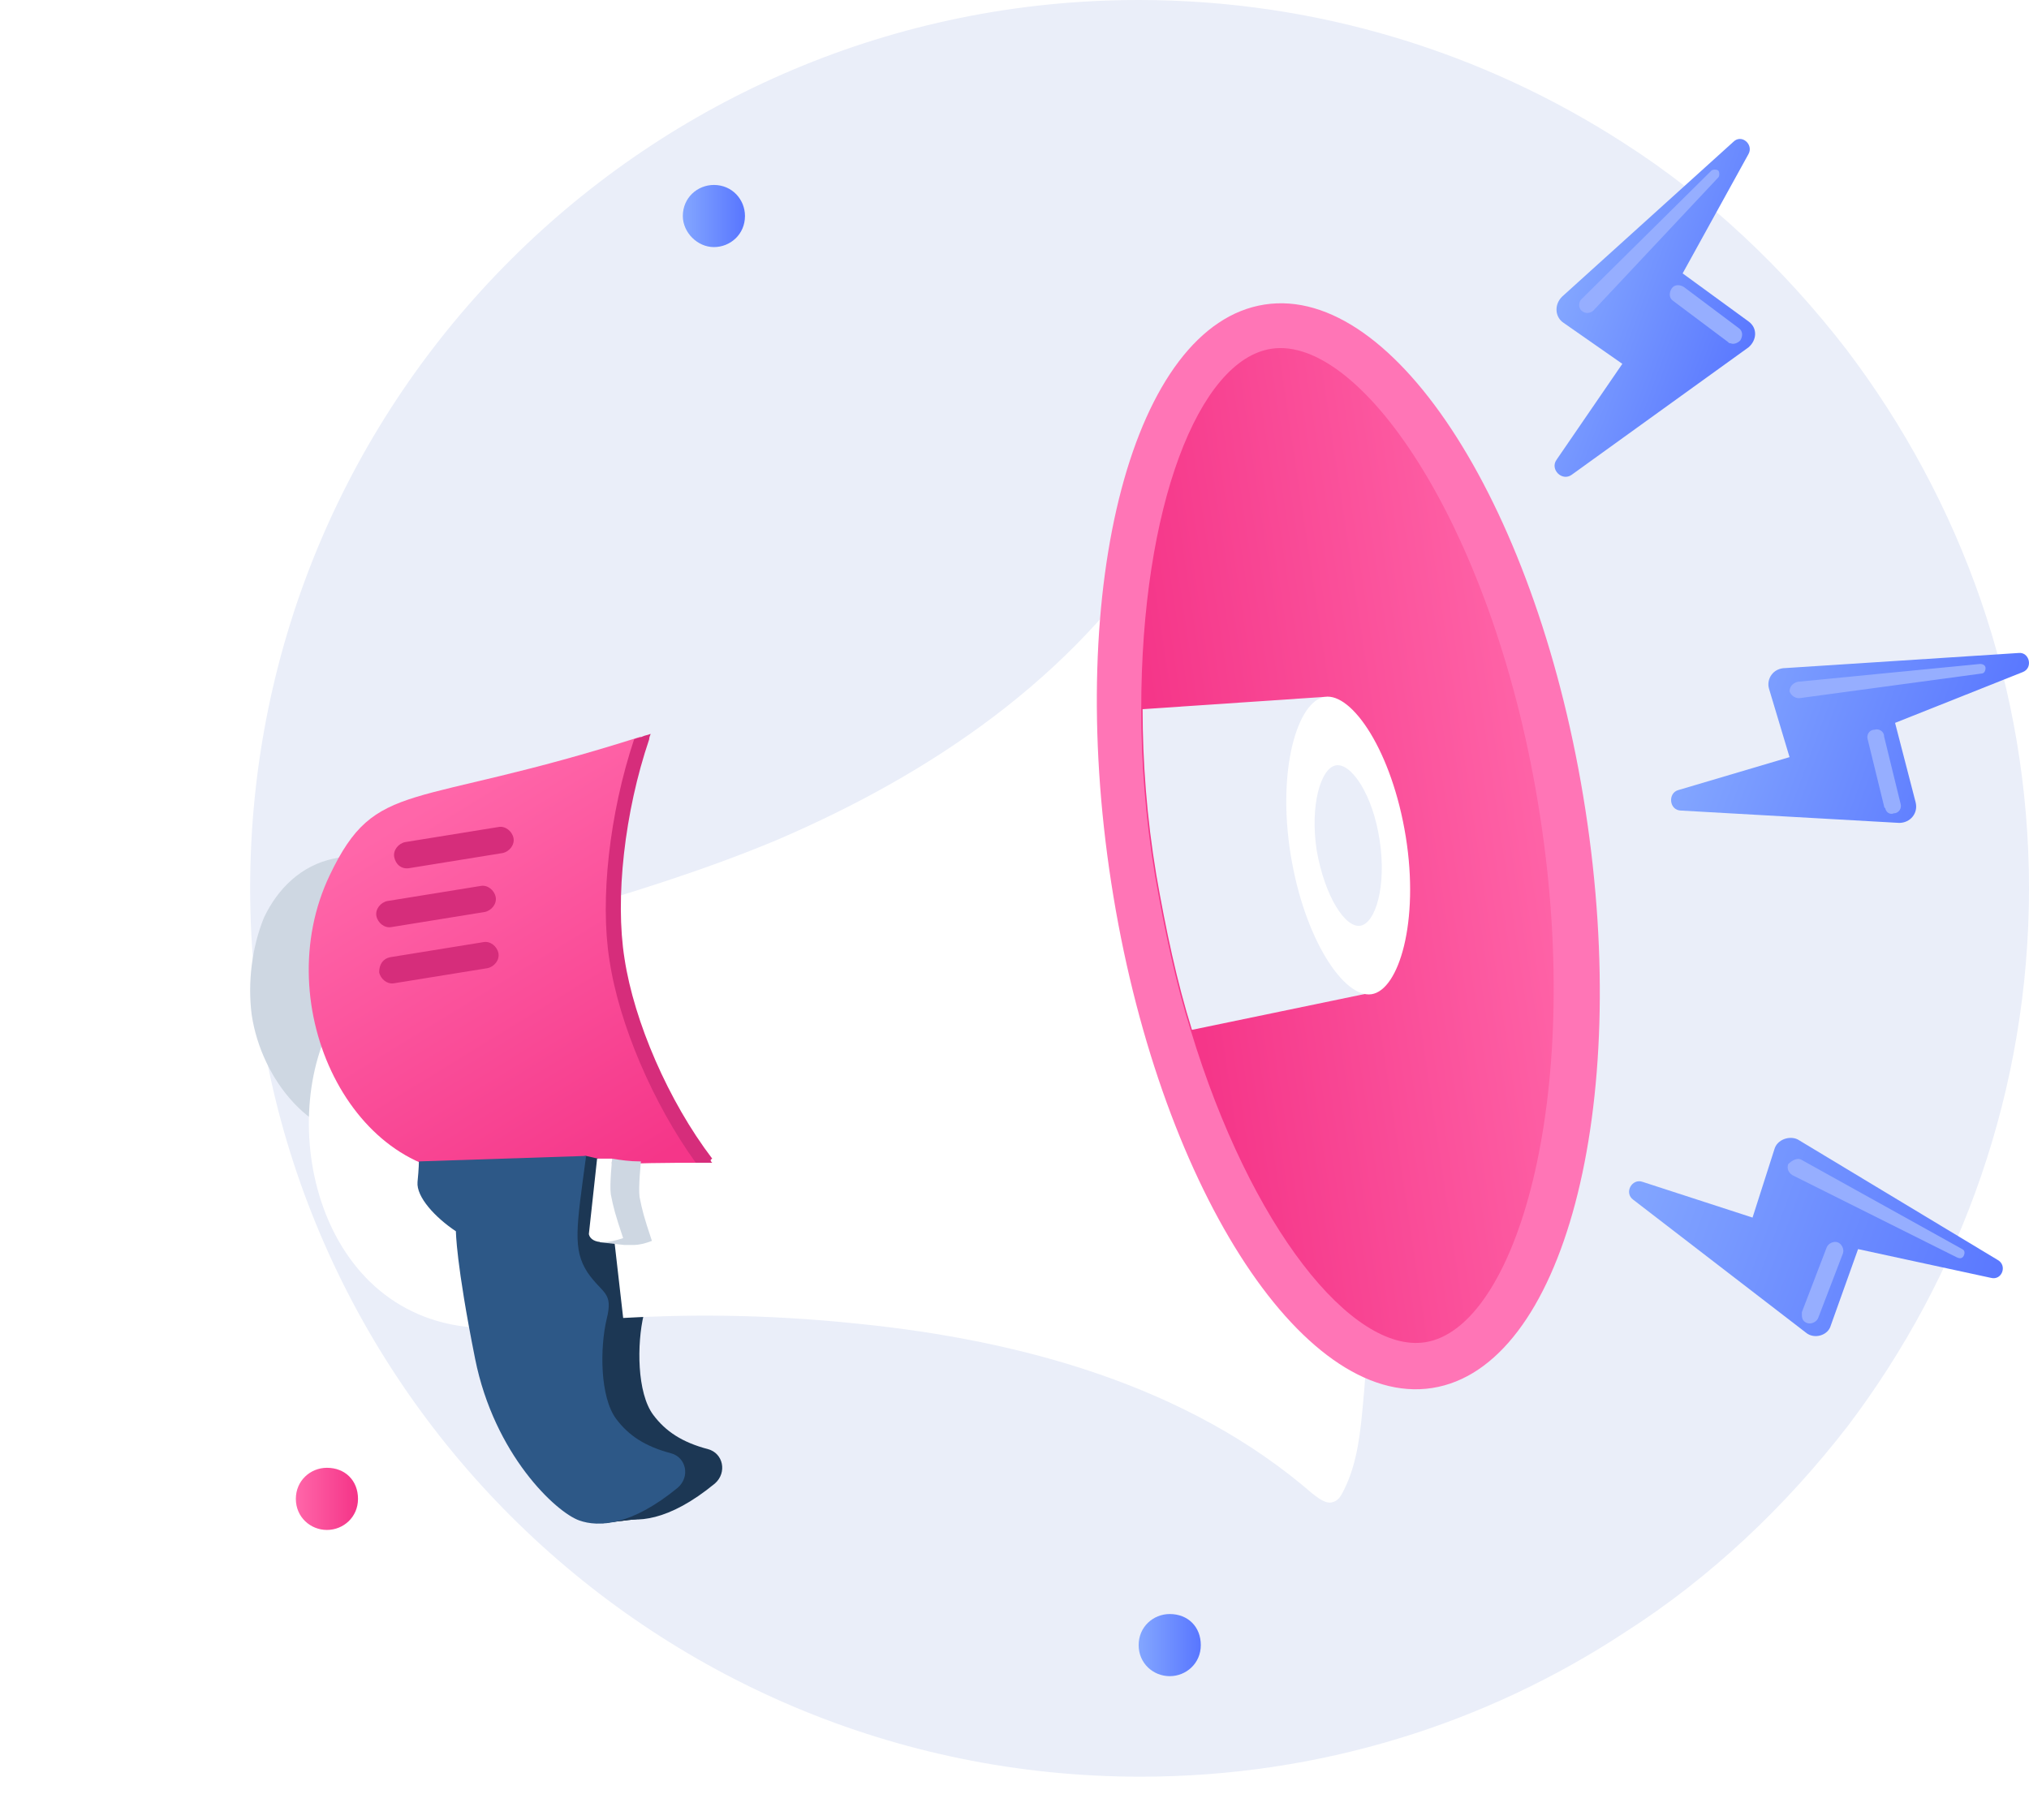 <svg width="146" height="131" viewBox="0 0 146 131" fill="none" xmlns="http://www.w3.org/2000/svg">
<g style="mix-blend-mode:multiply">
<path d="M146 63.937C146 78.409 141.132 91.827 132.976 102.615C128.503 108.404 123.109 113.534 116.927 117.481C106.929 124.059 94.957 127.874 82.066 127.874C46.678 127.874 18 99.195 18 63.937C18 28.548 46.678 0 81.934 0C94.826 0 106.797 3.815 116.794 10.262C122.978 14.208 128.371 19.339 132.844 25.128C141.132 36.047 146 49.466 146 63.937Z" fill="#EAEEF9"/>
<path d="M51.369 17.784C52.553 17.784 53.606 16.863 53.606 15.547C53.606 14.363 52.685 13.311 51.369 13.311C50.185 13.311 49.133 14.232 49.133 15.547C49.133 16.731 50.185 17.784 51.369 17.784Z" fill="url(#paint0_linear_1_3958)"/>
<path d="M23.524 110.115C24.708 110.115 25.761 109.194 25.761 107.878C25.761 106.563 24.84 105.642 23.524 105.642C22.34 105.642 21.288 106.563 21.288 107.878C21.288 109.194 22.34 110.115 23.524 110.115Z" fill="url(#paint1_linear_1_3958)"/>
<path d="M84.169 120.639C85.353 120.639 86.406 119.718 86.406 118.404C86.406 117.088 85.485 116.167 84.169 116.167C82.985 116.167 81.933 117.088 81.933 118.404C81.933 119.718 82.985 120.639 84.169 120.639Z" fill="url(#paint2_linear_1_3958)"/>
</g>
<path d="M44.839 82.899C44.148 88.028 43.853 89.606 44.938 91.283C46.022 92.96 46.811 92.664 46.318 94.636C45.825 96.708 45.825 100.258 47.009 101.837C47.896 103.02 49.08 103.809 50.954 104.302C52.039 104.598 52.334 105.979 51.447 106.768C48.094 109.53 45.727 109.629 44.346 109.135C42.669 108.543 38.231 104.401 36.85 97.497C35.469 90.593 35.469 88.423 35.469 88.423C33.99 87.436 32.609 85.957 32.708 84.872C32.806 83.787 32.806 82.406 32.806 82.406L44.839 82.899Z" fill="#1C3754"/>
<path d="M43.655 84.478L44.74 83.787L42.175 83.195L42.57 87.239L39.71 93.453L43.556 106.472L43.359 109.629L46.614 109.234L46.12 103.711L45.233 98.286" fill="#1C3754"/>
<path d="M18.111 73.036C18.801 77.672 22.451 82.308 27.185 82.012C27.776 82.012 28.467 81.913 29.157 81.814C34.088 81.321 35.962 81.124 38.822 81.223C36.456 78.165 34.779 74.417 34.187 70.57C33.595 66.724 33.99 62.581 35.37 59.031C32.609 60.017 30.834 60.411 26.001 61.398C25.311 61.496 24.62 61.694 24.029 61.792C21.662 62.285 19.985 63.962 18.999 66.033C18.111 68.203 17.815 70.768 18.111 73.036Z" fill="#CED7E2"/>
<g filter="url(#filter0_d_1_3958)">
<path d="M98.098 89.803C97.901 91.973 97.703 94.241 96.717 96.214C96.52 96.608 96.323 97.003 95.928 97.102C95.435 97.299 94.843 96.806 94.449 96.51C85.474 88.718 73.441 85.463 61.803 84.279C47.798 82.8 38.922 84.575 34.582 84.575C22.747 84.082 19.69 69.485 24.227 61.989C26.101 58.833 29.059 57.649 32.413 56.761C32.413 56.761 45.53 53.802 55.886 49.463C66.932 44.728 77.189 37.824 83.797 27.468C85.375 25.002 87.545 28.553 89.32 32.893C91.293 37.528 92.871 43.051 92.871 43.051C93.857 60.904 92.673 52.619 98.394 79.052C98.394 79.052 98.591 84.772 98.098 89.803Z" fill="white"/>
</g>
<path d="M34.779 84.477C34.878 84.477 34.878 84.477 34.977 84.477C37.639 84.477 40.401 83.984 42.965 83.886C45.529 83.688 48.094 83.688 50.658 83.688C47.601 79.546 45.036 73.924 44.247 68.992C43.458 64.159 44.445 57.748 46.121 53.014C29.453 58.34 27.086 55.973 23.733 62.976C19.196 72.445 25.41 85.069 34.779 84.477Z" fill="url(#paint3_linear_1_3958)"/>
<path d="M51.25 83.688C51.053 83.688 50.855 83.688 50.658 83.688H50.066C47.009 79.447 44.543 73.727 43.853 69.091C43.162 64.751 43.853 58.537 45.628 53.211C45.825 53.113 46.023 53.113 46.22 53.014C46.417 52.915 46.614 52.915 46.812 52.817C46.812 52.915 46.713 53.014 46.713 53.211C44.938 58.439 44.247 64.653 44.938 68.992C45.628 73.529 48.094 79.25 51.25 83.392C51.053 83.491 51.151 83.59 51.25 83.688ZM29.453 62.483L36.16 61.398C36.653 61.299 37.048 60.806 36.949 60.313C36.85 59.82 36.357 59.425 35.864 59.524L29.157 60.608C28.664 60.707 28.27 61.2 28.369 61.694C28.467 62.187 28.862 62.581 29.453 62.483ZM28.171 66.724L34.878 65.639C35.371 65.54 35.766 65.047 35.667 64.554C35.568 64.061 35.075 63.666 34.582 63.765L27.875 64.85C27.382 64.948 26.988 65.442 27.086 65.935C27.185 66.428 27.678 66.822 28.171 66.724ZM28.369 70.767L35.075 69.683C35.568 69.584 35.963 69.091 35.864 68.598C35.766 68.105 35.272 67.71 34.779 67.809L28.073 68.894C27.579 68.992 27.284 69.387 27.284 69.978C27.382 70.472 27.875 70.866 28.369 70.767Z" fill="#D62D7B"/>
<path d="M43.655 84.478L44.74 83.787L42.175 83.195L39.513 83.59L39.71 93.453L43.556 106.472L43.359 109.629L46.614 109.234L46.12 103.711L45.233 98.286" fill="#1C3754"/>
<path d="M42.175 83.195C41.485 88.324 41.189 89.902 42.274 91.579C43.359 93.157 44.148 92.96 43.655 94.932C43.162 97.004 43.162 100.554 44.345 102.133C45.233 103.316 46.416 104.105 48.29 104.598C49.375 104.894 49.671 106.275 48.783 107.064C45.43 109.826 43.063 109.924 41.682 109.432C40.006 108.84 35.568 104.697 34.187 97.793C32.806 90.889 32.806 88.62 32.806 88.62C31.327 87.634 29.946 86.154 30.044 85.069C30.143 84.083 30.143 83.59 30.143 83.59L42.175 83.195Z" fill="#2D5887"/>
<path d="M103.049 99.9C112.47 98.444 117.408 79.806 114.079 58.272C110.749 36.738 100.413 20.462 90.992 21.919C81.572 23.375 76.634 42.013 79.963 63.547C83.292 85.081 93.628 101.357 103.049 99.9Z" fill="#FF75B6"/>
<path d="M102.535 96.608C97.308 97.397 90.01 88.422 85.67 74.12C84.585 70.668 83.796 66.92 83.106 62.975C82.415 58.833 82.119 54.789 82.119 51.041C82.119 36.443 86.262 25.89 91.489 25.101C97.998 24.114 107.663 38.219 110.82 58.734C113.976 79.151 109.045 95.622 102.535 96.608Z" fill="url(#paint4_linear_1_3958)"/>
<path d="M99.084 71.359L85.769 74.121C84.684 70.669 83.895 66.921 83.205 62.976C82.514 58.833 82.218 54.789 82.218 51.041L95.336 50.154L97.111 58.636L99.084 71.359Z" fill="#EAEEF9"/>
<path d="M98.689 71.557C100.662 71.261 102.141 66.329 101.154 60.214C100.168 54.099 97.308 49.858 95.335 50.154C93.363 50.45 91.884 55.381 92.87 61.496C93.856 67.612 96.716 71.853 98.689 71.557Z" fill="white"/>
<path d="M97.9 66.625C98.985 66.427 99.773 63.764 99.28 60.51C98.788 57.157 97.209 54.888 96.124 55.085C95.039 55.283 94.251 57.946 94.744 61.2C95.335 64.553 96.815 66.822 97.9 66.625Z" fill="#EAEEF9"/>
<path d="M112.497 23.227L116.738 26.186L112.004 33.091C111.51 33.781 112.399 34.669 113.089 34.175L125.811 25.003C126.403 24.51 126.502 23.622 125.811 23.129L121.077 19.677L125.811 11.096C126.206 10.405 125.319 9.616 124.727 10.208L112.399 21.353C111.807 21.945 111.905 22.833 112.497 23.227Z" fill="url(#paint5_linear_1_3958)"/>
<path d="M124.529 24.706C124.43 24.706 124.43 24.706 124.332 24.608L120.386 21.649C120.091 21.451 120.091 21.057 120.288 20.761C120.485 20.465 120.88 20.465 121.175 20.663L125.12 23.621C125.417 23.819 125.417 24.213 125.219 24.509C125.022 24.706 124.726 24.805 124.529 24.706ZM113.779 21.55L123.148 12.279C123.247 12.181 123.542 12.181 123.642 12.279C123.74 12.378 123.74 12.674 123.642 12.772L114.666 22.339C114.469 22.536 114.074 22.635 113.779 22.339C113.582 22.142 113.582 21.747 113.779 21.55Z" fill="#96AEFF"/>
<path d="M127.29 49.562L128.769 54.493L120.781 56.86C119.991 57.057 120.09 58.34 120.978 58.34L136.66 59.227C137.449 59.227 138.04 58.537 137.843 57.748L136.363 52.028L145.536 48.378C146.325 48.083 146.028 46.899 145.24 46.998L128.474 48.083C127.586 48.083 127.092 48.871 127.29 49.562Z" fill="url(#paint6_linear_1_3958)"/>
<path d="M135.674 58.241C135.674 58.142 135.575 58.142 135.575 58.044L134.392 53.211C134.293 52.915 134.49 52.521 134.885 52.521C135.18 52.422 135.575 52.619 135.575 53.014L136.759 57.846C136.857 58.142 136.66 58.537 136.265 58.537C136.069 58.636 135.772 58.537 135.674 58.241ZM129.361 49.069L142.478 47.787C142.676 47.787 142.873 47.885 142.873 48.083C142.873 48.28 142.775 48.477 142.578 48.477L129.46 50.252C129.164 50.252 128.868 50.055 128.77 49.759C128.77 49.463 128.966 49.167 129.361 49.069Z" fill="#96AEFF"/>
<path d="M127.684 82.702L126.107 87.633L118.216 85.069C117.428 84.773 116.836 85.858 117.526 86.351L129.953 95.918C130.545 96.411 131.531 96.115 131.728 95.425L133.701 89.902L143.268 91.973C144.057 92.17 144.451 91.085 143.761 90.691L129.361 82.011C128.769 81.716 127.882 82.011 127.684 82.702Z" fill="url(#paint7_linear_1_3958)"/>
<path d="M129.657 94.636C129.657 94.537 129.657 94.537 129.657 94.439L131.433 89.803C131.531 89.507 131.926 89.31 132.221 89.409C132.518 89.507 132.715 89.902 132.616 90.198L130.841 94.833C130.742 95.129 130.348 95.326 130.052 95.228C129.756 95.129 129.657 94.932 129.657 94.636ZM129.657 83.491L141.196 89.902C141.394 90 141.394 90.198 141.296 90.395C141.196 90.592 140.999 90.592 140.802 90.493L128.967 84.576C128.671 84.379 128.572 84.083 128.671 83.787C128.967 83.491 129.361 83.294 129.657 83.491Z" fill="#96AEFF"/>
<path d="M45.627 89.606C45.923 89.606 46.416 89.507 46.909 89.31C46.318 87.535 46.219 87.14 46.022 86.154C45.923 85.464 46.12 83.59 46.12 83.59H46.022C45.331 83.59 44.641 83.491 44.049 83.392L43.359 87.14L43.162 89.409L44.937 89.606C45.134 89.606 45.331 89.606 45.627 89.606Z" fill="#CED7E2"/>
<path d="M42.965 83.392L42.373 88.817C42.373 88.817 42.472 89.902 44.839 89.113C44.247 87.338 44.148 86.943 43.951 85.957C43.853 85.266 44.05 83.392 44.05 83.392H42.965Z" fill="white"/>
<defs>
<filter id="filter0_d_1_3958" x="0.224" y="15.658" width="120.208" height="114.489" filterUnits="userSpaceOnUse" color-interpolation-filters="sRGB">
<feFlood flood-opacity="0" result="BackgroundImageFix"/>
<feColorMatrix in="SourceAlpha" type="matrix" values="0 0 0 0 0 0 0 0 0 0 0 0 0 0 0 0 0 0 127 0" result="hardAlpha"/>
<feOffset dy="11"/>
<feGaussianBlur stdDeviation="11"/>
<feColorMatrix type="matrix" values="0 0 0 0 0.398 0 0 0 0 0.477 0 0 0 0 0.575 0 0 0 0.18 0"/>
<feBlend mode="normal" in2="BackgroundImageFix" result="effect1_dropShadow_1_3958"/>
<feBlend mode="normal" in="SourceGraphic" in2="effect1_dropShadow_1_3958" result="shape"/>
</filter>
<linearGradient id="paint0_linear_1_3958" x1="49.145" y1="15.535" x2="53.397" y2="15.535" gradientUnits="userSpaceOnUse">
<stop stop-color="#83A6FF"/>
<stop offset="1" stop-color="#5A78FF"/>
</linearGradient>
<linearGradient id="paint1_linear_1_3958" x1="21.314" y1="107.893" x2="25.566" y2="107.893" gradientUnits="userSpaceOnUse">
<stop stop-color="#FF66A9"/>
<stop offset="1" stop-color="#F53689"/>
</linearGradient>
<linearGradient id="paint2_linear_1_3958" x1="81.976" y1="118.48" x2="86.229" y2="118.48" gradientUnits="userSpaceOnUse">
<stop stop-color="#83A6FF"/>
<stop offset="1" stop-color="#5A78FF"/>
</linearGradient>
<linearGradient id="paint3_linear_1_3958" x1="30.612" y1="58.057" x2="46.499" y2="83.95" gradientUnits="userSpaceOnUse">
<stop stop-color="#FF66A9"/>
<stop offset="1" stop-color="#F53689"/>
</linearGradient>
<linearGradient id="paint4_linear_1_3958" x1="112.835" y1="58.486" x2="84.707" y2="62.706" gradientUnits="userSpaceOnUse">
<stop stop-color="#FF66A9"/>
<stop offset="1" stop-color="#F53689"/>
</linearGradient>
<linearGradient id="paint5_linear_1_3958" x1="112.851" y1="19.757" x2="126.162" y2="24.667" gradientUnits="userSpaceOnUse">
<stop stop-color="#83A6FF"/>
<stop offset="1" stop-color="#5A78FF"/>
</linearGradient>
<linearGradient id="paint6_linear_1_3958" x1="123.273" y1="49.103" x2="142.782" y2="56.3" gradientUnits="userSpaceOnUse">
<stop stop-color="#83A6FF"/>
<stop offset="1" stop-color="#5A78FF"/>
</linearGradient>
<linearGradient id="paint7_linear_1_3958" x1="117.529" y1="84.59" x2="143.212" y2="94.064" gradientUnits="userSpaceOnUse">
<stop stop-color="#83A6FF"/>
<stop offset="1" stop-color="#5A78FF"/>
</linearGradient>
</defs>
</svg>
